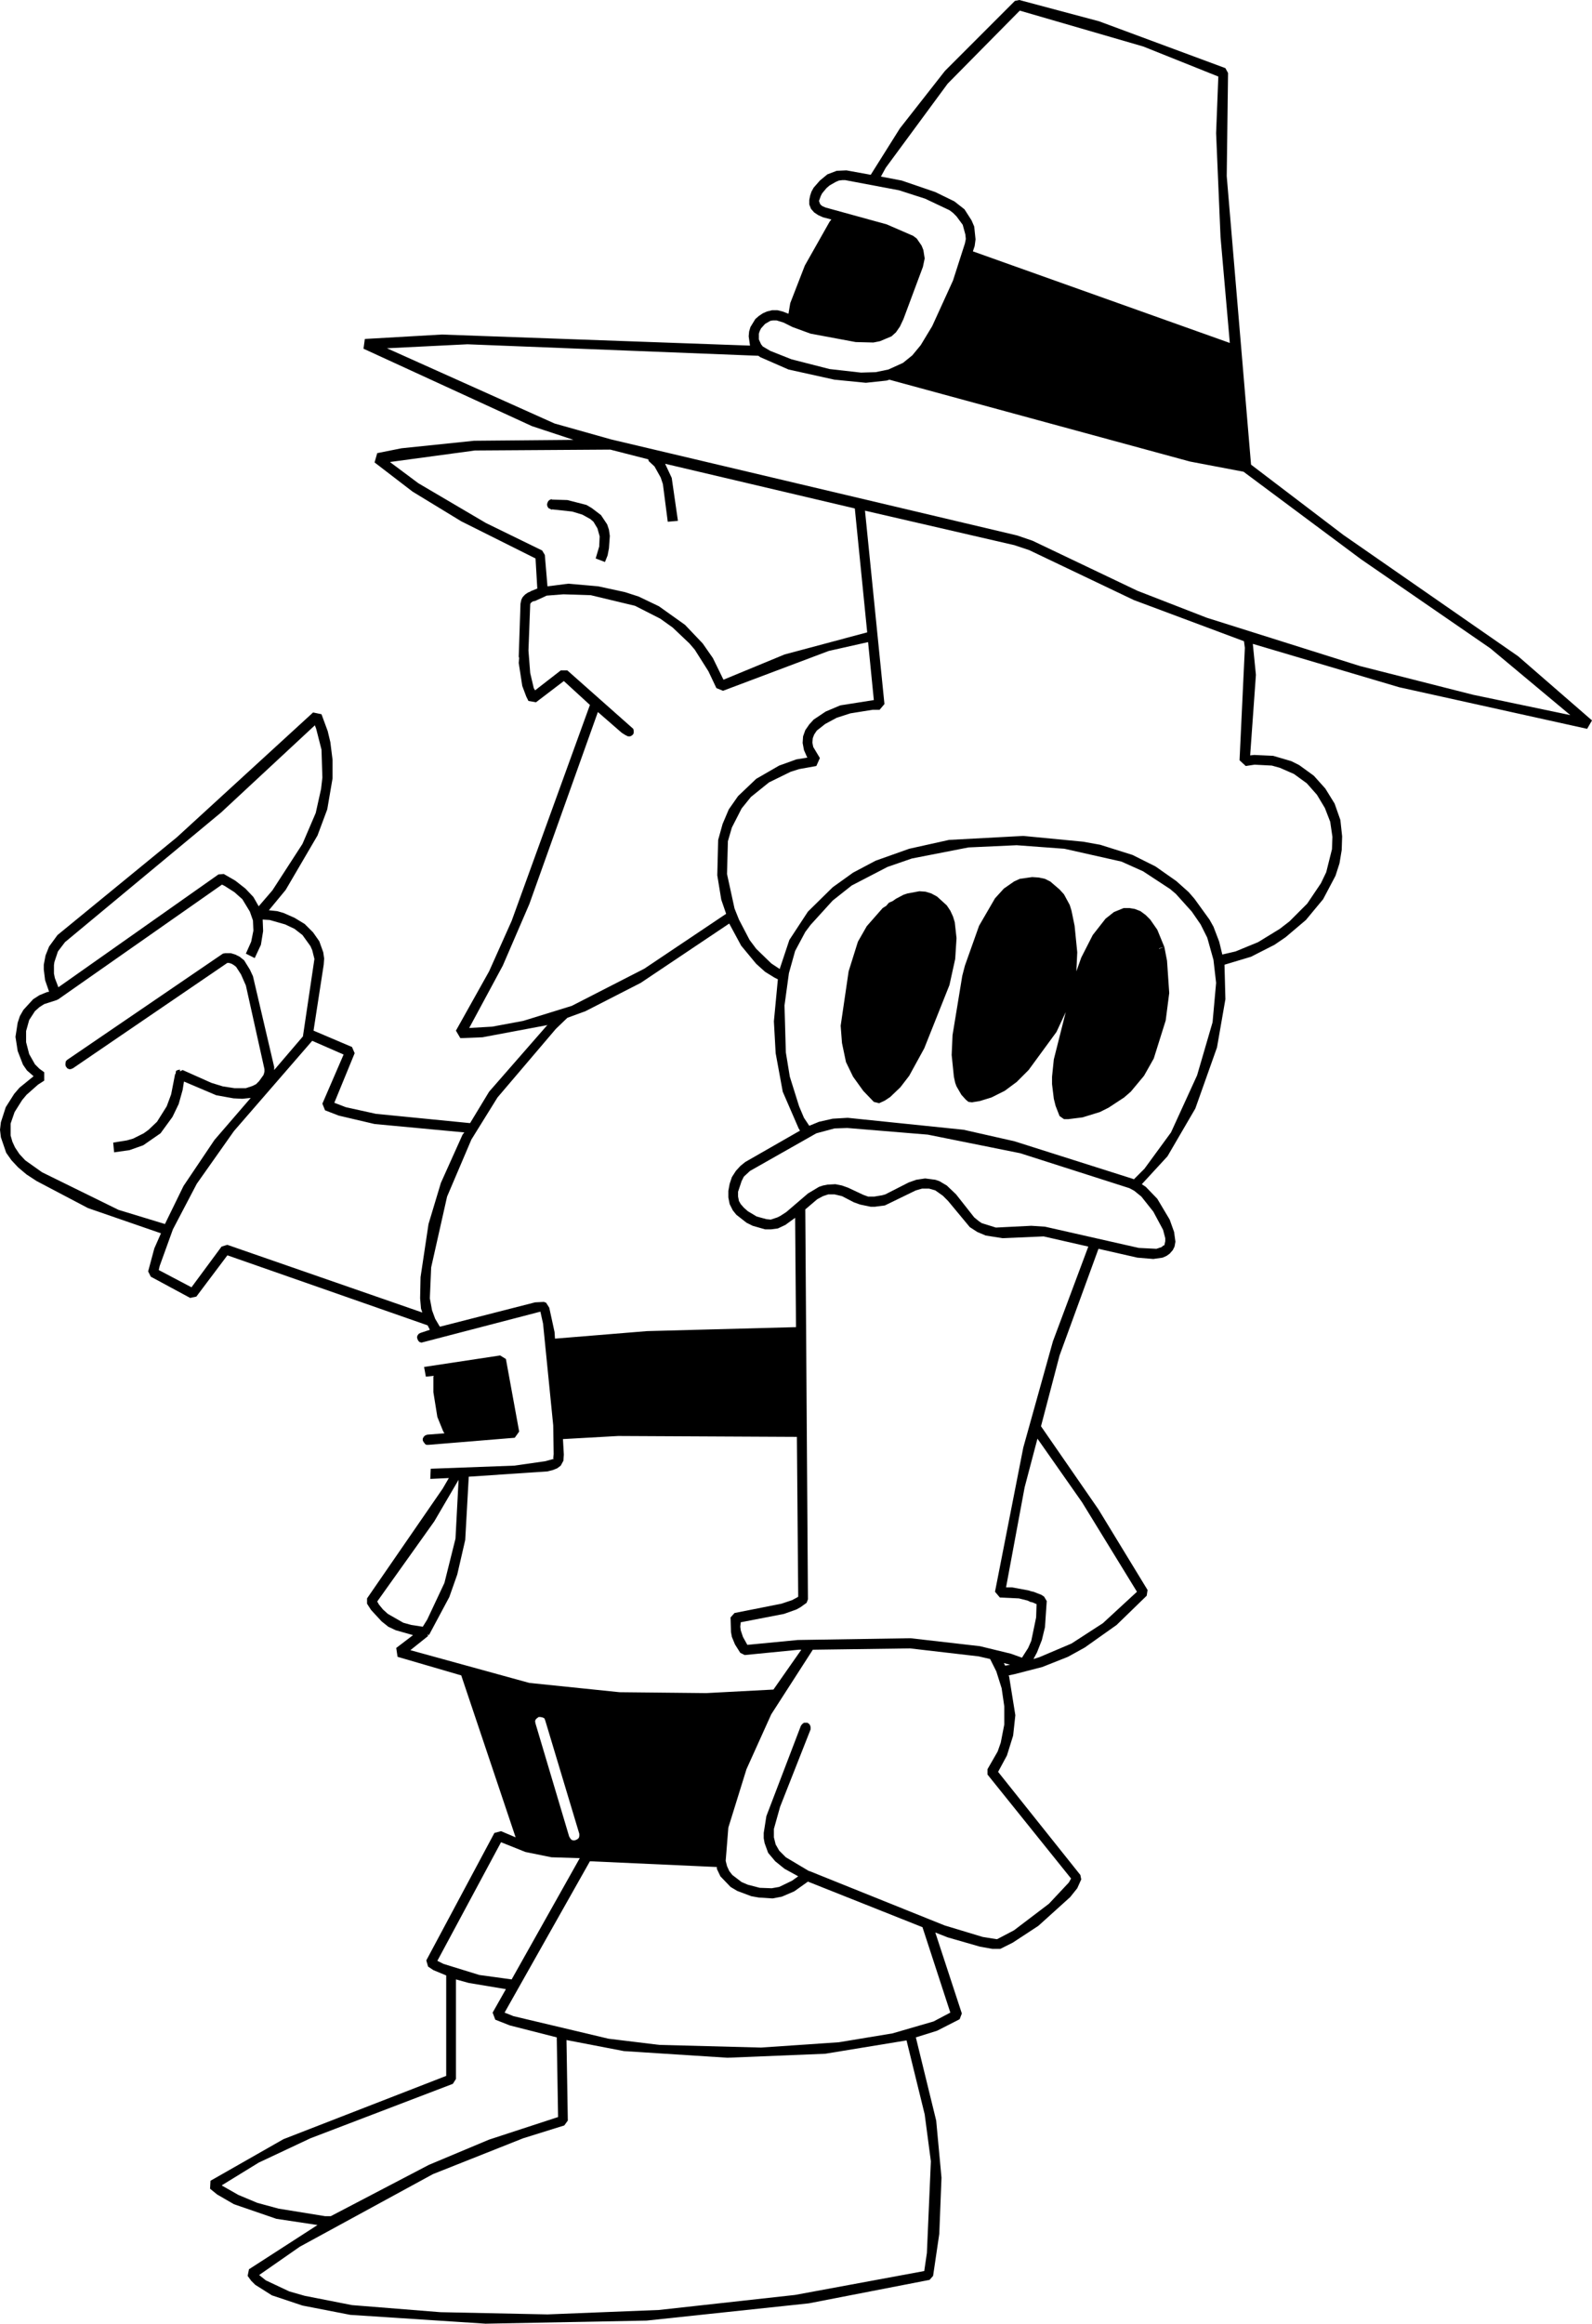 <?xml version="1.0" encoding="UTF-8" standalone="no"?>
<svg xmlns:xlink="http://www.w3.org/1999/xlink" height="262.55px" width="180.0px" xmlns="http://www.w3.org/2000/svg">
  <g transform="matrix(1.0, 0.0, 0.0, 1.0, -119.45, -8.45)">
    <path d="M204.4 222.7 L202.8 222.1 202.05 221.65 200.9 220.45 200.5 219.6 200.5 219.4 186.15 218.75 176.5 235.85 177.5 236.25 188.25 238.8 194.0 239.5 205.5 239.8 214.3 239.2 220.35 238.2 225.0 236.85 226.9 235.85 223.75 226.2 210.8 221.05 209.25 222.15 207.85 222.75 206.8 222.95 205.25 222.85 204.4 222.7 M148.75 265.5 L149.5 266.1 152.15 267.35 153.9 267.85 159.25 268.9 169.25 269.7 181.35 269.95 193.95 269.45 209.35 267.75 223.95 265.05 224.25 263.0 224.7 252.65 224.0 247.35 221.95 239.0 221.9 239.0 212.75 240.5 201.7 240.95 190.0 240.2 183.5 238.95 183.65 248.05 183.25 248.6 178.6 250.05 168.4 254.1 153.35 262.3 148.75 265.5 M156.2 258.85 L156.85 258.85 167.95 253.05 174.75 250.2 182.55 247.65 182.4 238.65 177.1 237.3 175.45 236.65 175.15 235.85 176.65 233.2 172.45 232.5 171.0 232.1 171.0 243.35 170.65 243.9 154.55 250.05 148.7 252.8 144.55 255.35 144.55 255.4 146.4 256.45 148.55 257.35 150.95 258.0 156.2 258.85 M145.95 109.25 L144.85 108.55 144.55 108.4 126.05 121.35 125.85 121.45 124.45 121.9 123.9 122.25 123.4 122.7 122.75 123.7 122.4 124.95 122.4 126.2 122.75 127.55 123.4 128.7 123.9 129.2 124.45 129.6 124.45 130.55 123.75 131.0 122.45 132.15 121.95 132.75 121.1 134.1 120.65 135.4 120.65 136.75 120.85 137.45 121.15 138.1 121.65 138.85 122.3 139.55 124.2 140.9 132.85 145.15 138.1 146.75 140.2 142.45 143.7 137.25 147.8 132.5 146.85 132.6 145.85 132.55 143.9 132.2 140.25 130.65 140.1 131.6 139.65 133.2 138.95 134.65 137.6 136.5 135.65 137.85 134.1 138.4 132.35 138.65 132.25 137.55 133.8 137.3 134.5 137.1 135.7 136.5 136.25 136.1 137.2 135.2 138.3 133.45 138.8 132.1 139.25 129.8 139.3 129.8 139.35 129.45 139.55 129.35 139.8 129.3 139.8 129.5 140.1 129.35 143.35 130.8 144.65 131.2 145.95 131.4 147.25 131.4 148.0 131.15 148.4 130.95 148.75 130.6 149.25 129.9 149.35 129.55 149.35 129.25 147.25 119.8 146.7 118.55 146.15 117.7 145.9 117.5 145.65 117.35 145.35 117.25 145.15 117.25 127.7 129.15 127.45 129.25 127.25 129.25 127.05 129.15 126.9 128.95 126.85 128.8 126.85 128.6 126.9 128.35 127.05 128.2 144.65 116.2 144.9 116.15 145.55 116.15 146.05 116.3 146.55 116.55 147.05 116.95 147.7 118.0 148.05 118.75 150.45 129.0 150.45 129.35 153.7 125.55 155.0 116.8 154.75 115.8 154.55 115.35 153.65 114.1 152.75 113.4 151.7 112.9 149.95 112.4 149.15 112.35 149.2 113.65 148.95 115.2 148.25 116.7 147.25 116.2 147.85 114.85 148.1 113.6 148.05 112.45 147.7 111.45 146.85 110.05 145.95 109.25 M155.2 90.8 L155.05 90.4 144.45 100.25 126.8 114.9 126.0 115.95 125.6 117.15 125.55 117.5 125.55 118.45 125.65 118.95 126.05 120.0 144.15 107.25 144.75 107.2 146.05 107.95 147.2 108.85 148.1 109.8 148.7 110.85 150.25 109.05 153.65 103.8 155.15 100.3 155.75 97.6 155.9 96.3 155.8 93.15 155.2 90.8 M233.1 196.65 L233.65 196.55 232.95 196.35 233.1 196.65 M235.75 188.15 L236.05 188.25 236.3 188.3 237.2 188.65 237.5 188.85 237.8 189.35 237.6 192.3 237.25 193.75 236.7 195.15 236.3 195.9 236.95 195.7 240.6 194.15 244.15 191.85 248.0 188.3 241.8 178.2 236.75 171.0 235.3 176.5 233.2 187.8 233.85 187.8 235.75 188.15 M222.35 194.7 L211.35 194.85 206.65 202.15 203.85 208.35 201.8 214.95 201.5 218.7 201.65 219.3 201.9 219.85 202.25 220.3 203.3 221.1 204.0 221.4 205.35 221.75 206.7 221.8 207.55 221.65 209.0 220.95 209.7 220.45 208.15 219.6 207.1 218.75 206.3 217.8 205.9 216.7 205.8 216.15 205.8 215.55 206.1 213.65 210.0 203.45 210.15 203.25 210.35 203.1 210.75 203.1 210.95 203.25 211.05 203.4 211.1 203.6 211.1 203.85 207.65 212.6 206.95 215.1 206.95 216.05 207.15 216.85 207.55 217.55 208.3 218.3 210.9 219.85 210.95 219.85 226.25 226.0 230.55 227.3 232.1 227.55 232.2 227.55 234.1 226.55 238.05 223.55 240.3 221.15 240.55 220.7 231.1 208.95 231.1 208.35 232.25 206.35 232.6 205.35 233.0 203.3 233.0 201.25 232.7 199.2 232.1 197.3 231.4 195.9 230.1 195.6 222.35 194.7 M171.3 175.65 L168.55 180.35 162.1 189.4 162.3 189.75 162.75 190.3 163.3 190.8 165.05 191.8 165.95 192.05 167.25 192.25 167.75 191.45 169.7 187.3 170.95 182.3 171.3 175.65 M167.6 164.0 L167.4 162.9 176.0 161.6 176.65 162.0 178.15 170.2 177.65 170.9 167.9 171.7 167.65 171.7 167.45 171.55 167.45 171.5 167.35 171.4 167.25 171.2 167.25 171.0 167.35 170.8 167.5 170.65 167.75 170.55 169.7 170.4 169.55 170.15 168.9 168.55 168.45 165.75 168.45 164.0 168.5 163.9 167.6 164.0 M183.1 171.05 L183.2 172.8 183.15 173.5 182.85 174.05 182.45 174.35 181.95 174.55 181.35 174.7 172.45 175.3 172.05 182.45 171.15 186.35 170.25 188.9 167.95 193.2 167.8 193.1 167.85 193.3 165.85 194.9 179.3 198.6 189.5 199.65 199.3 199.75 206.9 199.35 210.05 194.85 209.75 194.85 203.65 195.45 203.15 195.2 202.55 194.25 202.2 193.4 202.1 192.85 202.05 191.2 202.5 190.7 207.8 189.65 209.0 189.25 209.65 188.9 209.7 188.85 209.55 170.8 189.35 170.7 183.1 171.05 M171.75 136.65 L171.95 136.4 161.8 135.45 157.75 134.5 156.2 133.9 155.9 133.15 158.3 127.6 154.75 126.05 145.9 136.25 141.7 142.2 139.0 147.35 137.5 151.5 137.4 151.95 141.1 153.9 144.5 149.3 145.15 149.1 167.2 156.75 167.05 156.3 166.95 155.15 167.0 152.75 167.9 146.75 169.3 142.1 171.75 136.65 M211.85 143.95 L210.5 145.1 210.8 189.15 210.65 189.55 209.95 190.05 209.5 190.3 208.1 190.8 203.2 191.75 203.15 192.25 203.2 192.65 203.45 193.4 203.95 194.3 209.65 193.75 222.4 193.55 230.25 194.45 233.75 195.3 235.0 195.75 235.7 194.65 236.05 193.85 236.6 191.2 236.65 189.7 236.2 189.5 235.95 189.45 235.65 189.3 234.65 189.05 232.5 188.95 231.95 188.3 235.15 172.0 238.5 160.0 242.5 149.3 237.45 148.15 232.8 148.35 230.9 148.05 229.95 147.65 229.1 147.1 226.65 144.15 226.05 143.55 225.2 142.95 224.5 142.75 223.7 142.75 223.0 142.95 219.5 144.65 218.35 144.8 217.9 144.8 216.7 144.55 216.0 144.3 214.65 143.6 213.8 143.4 213.1 143.4 212.5 143.6 211.85 143.95 M215.25 135.9 L213.8 135.95 211.75 136.5 204.25 140.75 203.55 141.4 203.3 141.9 202.9 143.1 202.9 143.65 203.0 144.15 203.2 144.5 203.55 144.9 204.0 145.3 205.0 145.9 206.1 146.2 206.6 146.25 207.35 146.0 207.65 145.85 208.35 145.4 210.8 143.3 212.05 142.55 212.5 142.4 213.0 142.3 213.9 142.25 214.65 142.4 215.35 142.65 217.05 143.45 217.6 143.65 218.3 143.65 219.2 143.5 219.55 143.4 222.2 142.05 223.05 141.75 224.05 141.6 225.2 141.75 225.65 141.9 226.5 142.4 227.55 143.4 229.6 146.0 230.15 146.45 230.45 146.65 232.05 147.15 236.05 146.95 237.6 147.05 248.2 149.45 250.2 149.55 250.8 149.35 250.95 149.2 251.1 149.15 251.2 148.7 251.2 148.35 250.95 147.4 249.85 145.35 248.5 143.65 247.7 143.0 247.15 142.7 234.8 138.75 224.35 136.65 215.25 135.9 M204.95 117.35 L203.25 115.3 201.9 112.8 191.9 119.5 185.65 122.7 183.6 123.45 182.3 124.7 175.7 132.45 172.75 137.2 170.0 143.65 168.2 151.65 168.05 155.15 168.3 156.5 168.65 157.45 169.15 158.3 169.2 158.35 179.95 155.6 180.95 155.55 181.2 155.65 181.55 156.2 182.15 158.95 182.2 159.7 192.6 158.85 209.45 158.4 209.35 146.05 208.25 146.85 207.4 147.25 206.65 147.35 205.95 147.35 204.55 146.95 203.85 146.6 202.7 145.7 202.3 145.2 201.95 144.5 201.8 143.75 201.8 143.0 201.95 142.2 202.2 141.45 202.65 140.75 203.15 140.2 203.7 139.75 209.9 136.2 209.75 135.95 207.95 131.8 207.15 127.45 206.95 123.85 207.4 119.1 207.0 118.9 205.95 118.25 204.95 117.35 M224.1 109.2 L224.75 109.4 225.4 109.75 226.5 110.75 226.9 111.35 227.2 112.0 227.4 112.65 227.6 114.45 227.45 116.8 226.8 119.75 223.95 126.9 222.25 130.0 221.25 131.3 220.1 132.4 219.5 132.8 218.85 133.1 218.25 132.95 217.05 131.7 215.9 130.1 215.1 128.45 214.65 126.3 214.5 124.35 215.4 118.2 216.45 114.85 217.45 113.1 219.25 111.05 219.65 110.8 219.95 110.45 220.4 110.25 220.75 110.0 221.6 109.55 222.05 109.4 223.4 109.15 224.1 109.2 M239.8 104.35 L234.4 103.95 228.95 104.2 222.55 105.45 219.8 106.4 215.75 108.5 213.6 110.2 211.1 112.95 210.5 113.75 209.35 115.9 208.65 118.4 208.15 122.05 208.3 127.35 208.75 130.1 209.8 133.45 210.35 134.75 210.95 135.65 212.05 135.2 213.6 134.85 215.3 134.75 228.4 136.1 234.15 137.4 247.55 141.65 247.65 141.7 248.85 140.5 251.85 136.4 254.8 129.95 256.55 123.95 256.95 119.5 256.65 116.9 255.95 114.4 255.2 112.9 254.2 111.45 252.4 109.45 251.75 108.9 248.7 106.9 246.25 105.8 239.8 104.35 M236.9 107.6 L237.6 107.75 238.2 108.05 239.25 108.95 239.75 109.5 240.4 110.7 240.6 111.35 240.95 113.05 241.25 116.05 241.15 118.2 241.7 116.65 243.0 114.1 244.45 112.25 245.4 111.5 246.5 111.05 247.15 111.05 247.75 111.15 248.4 111.4 249.0 111.85 249.5 112.35 250.3 113.5 251.1 115.45 250.5 115.6 250.5 115.65 251.1 115.45 251.4 117.0 251.65 120.65 251.25 123.75 249.9 128.05 248.8 130.0 247.3 131.8 246.55 132.45 244.8 133.6 243.8 134.1 241.85 134.7 240.25 134.9 239.75 134.9 239.25 134.55 238.8 133.4 238.6 132.6 238.4 130.95 238.4 130.1 238.6 128.15 239.95 122.8 238.9 125.05 235.75 129.35 234.4 130.7 233.05 131.7 231.55 132.45 230.25 132.85 229.35 133.0 228.95 132.95 228.65 132.7 228.15 132.15 227.6 131.2 227.45 130.8 227.3 130.1 227.05 127.65 227.15 125.4 228.25 118.7 228.55 117.55 230.15 113.05 231.95 109.95 232.95 108.85 234.1 108.05 234.75 107.75 236.15 107.55 236.9 107.6 M181.05 75.85 L179.95 76.35 179.7 76.4 179.55 76.5 179.45 76.6 179.4 76.7 179.2 81.95 179.4 84.5 179.8 86.2 179.95 86.45 182.85 84.2 183.6 84.2 191.05 90.8 191.1 91.0 191.1 91.25 191.05 91.4 190.9 91.55 190.7 91.65 190.45 91.65 190.15 91.5 189.75 91.25 187.05 88.9 179.3 110.6 176.3 117.55 172.5 124.6 175.1 124.45 178.6 123.8 184.1 122.1 192.3 117.9 201.55 111.7 201.0 110.1 200.55 107.35 200.65 103.35 201.15 101.55 201.85 99.9 202.9 98.4 204.95 96.45 207.55 94.95 209.5 94.25 210.75 94.05 210.7 94.0 210.35 93.2 210.2 92.4 210.25 91.65 210.5 90.95 210.95 90.3 211.45 89.75 212.8 88.85 214.45 88.15 218.25 87.55 217.6 81.0 213.15 82.0 201.2 86.5 200.45 86.2 199.55 84.3 198.0 81.85 197.4 81.15 195.5 79.35 194.1 78.35 191.25 76.9 186.25 75.7 183.15 75.6 181.25 75.75 181.05 75.85 M192.8 60.55 L192.75 60.35 188.45 59.25 173.15 59.35 163.55 60.65 163.6 60.7 166.75 63.05 174.4 67.55 180.75 70.65 181.05 71.15 181.35 74.7 183.7 74.4 187.1 74.7 190.1 75.35 191.65 75.85 193.95 76.95 196.9 79.05 198.9 81.15 200.05 82.8 201.25 85.25 208.15 82.4 217.5 79.9 216.1 65.9 194.65 60.85 195.4 62.45 196.1 67.3 194.95 67.4 194.4 63.15 194.15 62.4 193.45 61.15 192.8 60.55 M215.0 28.8 L214.7 28.8 214.3 28.85 213.95 29.0 213.25 29.4 212.9 29.7 212.4 30.3 212.25 30.6 212.05 31.15 212.15 31.45 212.25 31.6 212.45 31.75 212.8 31.9 219.7 33.8 222.7 35.1 223.1 35.4 223.65 36.2 223.85 36.7 224.0 37.65 223.8 38.6 221.6 44.5 221.2 45.35 220.75 46.0 220.25 46.45 218.95 47.0 218.2 47.15 216.2 47.1 211.1 46.15 209.05 45.4 208.05 44.9 207.25 44.65 206.85 44.65 206.55 44.7 205.95 45.05 205.5 45.55 205.35 45.85 205.25 46.15 205.25 46.8 205.5 47.35 205.7 47.6 206.55 48.1 208.95 49.05 213.25 50.15 216.8 50.55 218.45 50.5 219.9 50.2 221.55 49.45 222.6 48.6 223.55 47.45 224.85 45.3 227.2 40.15 228.55 35.95 228.65 35.45 228.6 34.95 228.3 33.85 227.6 32.9 227.2 32.5 226.8 32.2 224.05 30.9 221.1 29.95 215.0 28.8 M260.2 81.65 L260.1 80.9 247.65 76.25 235.8 70.6 234.15 70.05 217.25 66.15 219.45 88.0 218.9 88.65 218.1 88.65 215.6 89.05 214.05 89.55 212.75 90.25 211.8 91.0 211.5 91.45 211.35 91.85 211.3 92.35 211.4 92.85 212.15 94.1 211.75 95.0 209.8 95.35 208.85 95.65 206.4 96.85 204.35 98.5 203.3 99.8 202.2 101.95 201.75 103.5 201.65 107.2 202.5 111.1 203.0 112.35 204.2 114.65 204.95 115.65 206.65 117.3 207.55 117.9 207.6 117.95 208.7 114.65 210.8 111.45 213.6 108.7 215.9 107.05 218.45 105.7 222.25 104.35 226.75 103.35 235.15 102.9 241.9 103.55 243.85 103.9 247.5 105.05 250.1 106.35 252.45 108.0 253.85 109.25 254.5 110.0 256.2 112.35 256.65 113.15 257.3 114.85 257.65 116.3 259.15 115.95 261.7 114.9 264.15 113.4 265.25 112.55 267.25 110.55 268.8 108.25 269.4 107.0 270.05 104.4 270.1 103.0 269.85 101.3 269.25 99.75 268.35 98.25 267.2 96.95 265.75 95.9 264.15 95.2 263.25 94.95 261.3 94.85 260.3 95.0 259.6 94.35 260.2 81.65 M260.05 61.75 L254.0 60.6 220.0 51.35 219.7 51.45 217.35 51.7 213.8 51.35 208.6 50.2 205.4 48.8 205.2 48.65 172.3 47.35 163.2 47.8 182.15 56.3 188.55 58.1 234.45 68.95 236.2 69.55 248.05 75.2 255.9 78.25 273.2 83.7 286.0 86.95 297.0 89.25 287.95 81.7 273.35 71.65 260.05 61.75 M243.7 10.85 L258.0 16.15 258.3 16.7 258.15 28.35 260.9 60.95 271.35 68.9 291.1 82.6 299.45 89.85 298.9 90.8 277.65 86.1 261.1 81.2 261.45 84.7 260.8 93.8 261.25 93.75 263.4 93.85 265.45 94.45 266.35 94.9 268.0 96.1 269.3 97.55 270.35 99.25 271.0 101.1 271.2 102.95 271.15 104.5 270.9 106.0 270.45 107.4 269.05 110.05 267.1 112.4 264.8 114.35 263.55 115.2 260.9 116.55 257.9 117.45 257.9 117.55 258.0 121.35 257.05 126.8 254.6 133.7 251.45 139.1 248.55 142.25 249.0 142.55 250.3 143.9 251.7 146.25 252.2 147.65 252.35 148.75 252.25 149.3 252.05 149.7 251.7 150.1 251.35 150.35 250.9 150.55 249.85 150.7 248.05 150.55 243.65 149.55 239.25 161.6 237.15 169.6 243.65 179.0 249.2 188.1 249.1 188.75 245.7 192.05 242.1 194.6 240.2 195.65 237.3 196.8 234.2 197.6 233.5 197.75 233.55 197.9 234.25 202.25 234.0 204.55 233.3 206.8 232.3 208.65 241.6 220.3 241.7 220.8 241.25 221.8 240.45 222.8 236.85 226.05 233.95 227.95 232.55 228.65 231.65 228.65 230.25 228.4 226.6 227.35 225.2 226.8 228.2 235.95 227.95 236.6 225.4 237.9 223.0 238.65 225.3 248.05 225.9 254.5 225.65 260.85 224.95 265.6 224.55 266.05 210.9 268.7 192.55 270.65 174.35 271.0 159.05 270.0 153.65 268.95 150.2 267.8 148.3 266.6 147.85 266.15 147.45 265.6 147.6 264.85 155.35 259.85 150.7 259.15 145.9 257.5 144.0 256.4 143.2 255.75 143.25 254.85 151.5 250.15 169.9 243.0 169.9 231.65 168.45 231.05 167.85 230.65 167.65 229.95 175.35 215.55 176.1 215.35 177.75 216.05 171.6 197.75 164.4 195.65 164.25 194.65 166.15 193.2 164.2 192.65 163.35 192.25 162.6 191.65 161.4 190.35 160.95 189.65 160.95 189.05 169.5 176.65 170.2 175.45 168.1 175.55 168.15 174.4 177.6 174.05 181.1 173.55 182.0 173.3 182.05 173.3 182.05 173.25 182.0 173.25 182.05 172.75 182.0 169.5 180.85 158.0 180.55 156.65 167.1 160.15 166.95 160.1 166.9 160.1 166.75 159.95 166.65 159.75 166.6 159.55 166.65 159.35 166.8 159.15 167.0 159.05 168.05 158.7 167.8 158.2 145.2 150.3 145.15 150.3 141.65 154.95 140.95 155.1 136.5 152.7 136.2 152.1 136.9 149.5 137.65 147.8 129.4 144.95 123.6 141.9 122.45 141.15 121.5 140.35 120.75 139.55 120.15 138.7 119.55 136.95 119.45 136.1 119.55 135.25 120.1 133.55 121.05 132.05 121.65 131.35 123.25 130.05 122.5 129.4 122.05 128.75 121.45 127.2 121.2 125.6 121.45 124.0 121.7 123.25 122.1 122.55 123.2 121.35 123.9 120.9 124.75 120.55 125.0 120.5 124.55 119.2 124.4 118.0 124.4 117.45 124.6 116.4 125.0 115.4 125.95 114.1 139.45 103.05 154.85 88.95 155.8 89.15 156.5 91.05 156.8 92.3 157.05 94.3 157.05 96.4 156.45 99.9 155.35 102.85 151.75 109.0 149.85 111.3 150.8 111.4 151.5 111.6 152.75 112.15 153.9 112.85 154.85 113.8 155.55 114.8 156.0 116.05 156.1 116.75 156.05 117.45 154.9 124.9 159.25 126.75 159.55 127.45 157.25 133.05 158.55 133.55 161.95 134.3 172.6 135.35 174.75 131.8 181.35 124.25 181.2 124.3 174.0 125.65 171.5 125.75 171.0 124.9 174.75 118.2 177.3 112.5 186.15 88.1 183.2 85.4 180.05 87.8 179.2 87.65 178.95 87.15 178.5 85.95 178.1 83.35 178.15 82.8 178.1 82.65 178.3 76.65 178.4 76.2 178.55 75.9 178.6 75.9 178.6 75.85 178.85 75.6 179.15 75.4 179.4 75.3 179.45 75.25 180.2 74.95 180.0 71.55 171.6 67.35 166.1 64.0 161.8 60.7 162.1 59.65 164.85 59.1 173.05 58.25 184.3 58.15 179.6 56.6 160.55 47.85 160.7 46.75 169.4 46.25 204.25 47.5 204.1 46.45 204.15 45.9 204.3 45.4 204.85 44.5 205.25 44.15 205.7 43.85 206.15 43.65 206.75 43.5 207.35 43.5 207.95 43.65 208.6 43.9 208.8 42.7 210.45 38.45 213.25 33.5 213.45 33.25 212.5 33.0 211.95 32.75 211.5 32.45 211.15 32.05 210.95 31.55 210.95 31.05 211.05 30.55 211.2 30.1 211.45 29.65 212.15 28.85 213.0 28.15 214.05 27.75 215.15 27.7 217.9 28.2 221.2 22.95 226.3 16.45 234.2 8.55 234.7 8.45 243.7 10.85 M256.95 23.5 L257.2 17.1 248.7 13.7 234.75 9.65 226.6 17.9 219.6 27.4 219.05 28.4 221.4 28.85 225.2 30.15 227.35 31.2 228.5 32.1 229.3 33.35 229.6 34.05 229.75 35.5 229.65 36.25 229.45 36.85 258.5 47.2 257.45 35.25 256.95 23.5 M184.95 215.9 L184.95 215.65 181.1 202.85 181.0 202.6 180.8 202.5 180.55 202.45 180.35 202.45 180.15 202.6 180.0 202.75 179.95 202.95 180.0 203.2 183.8 215.95 183.95 216.2 184.1 216.35 184.35 216.4 184.55 216.35 184.75 216.25 184.9 216.1 184.95 215.9 M181.8 218.3 L178.85 217.7 176.1 216.6 168.9 230.0 169.6 230.35 173.65 231.6 177.3 232.1 185.0 218.4 181.8 218.3" fill="#000000" fill-rule="evenodd" stroke="none"/>
    <path d="M187.4 66.65 L188.1 67.7 188.3 68.3 188.4 69.0 188.3 70.4 188.15 71.2 187.85 71.95 186.8 71.55 187.2 70.2 187.25 69.05 187.0 68.15 186.55 67.4 186.2 67.1 185.3 66.6 184.15 66.25 181.85 66.0 181.85 66.05 181.45 65.85 181.4 65.75 181.35 65.7 181.3 65.45 181.35 65.25 181.45 65.05 181.65 64.9 181.85 64.85 181.85 64.9 183.6 64.95 185.75 65.5 186.35 65.85 187.4 66.65" fill="#000000" fill-rule="evenodd" stroke="none"/>
  </g>
</svg>
